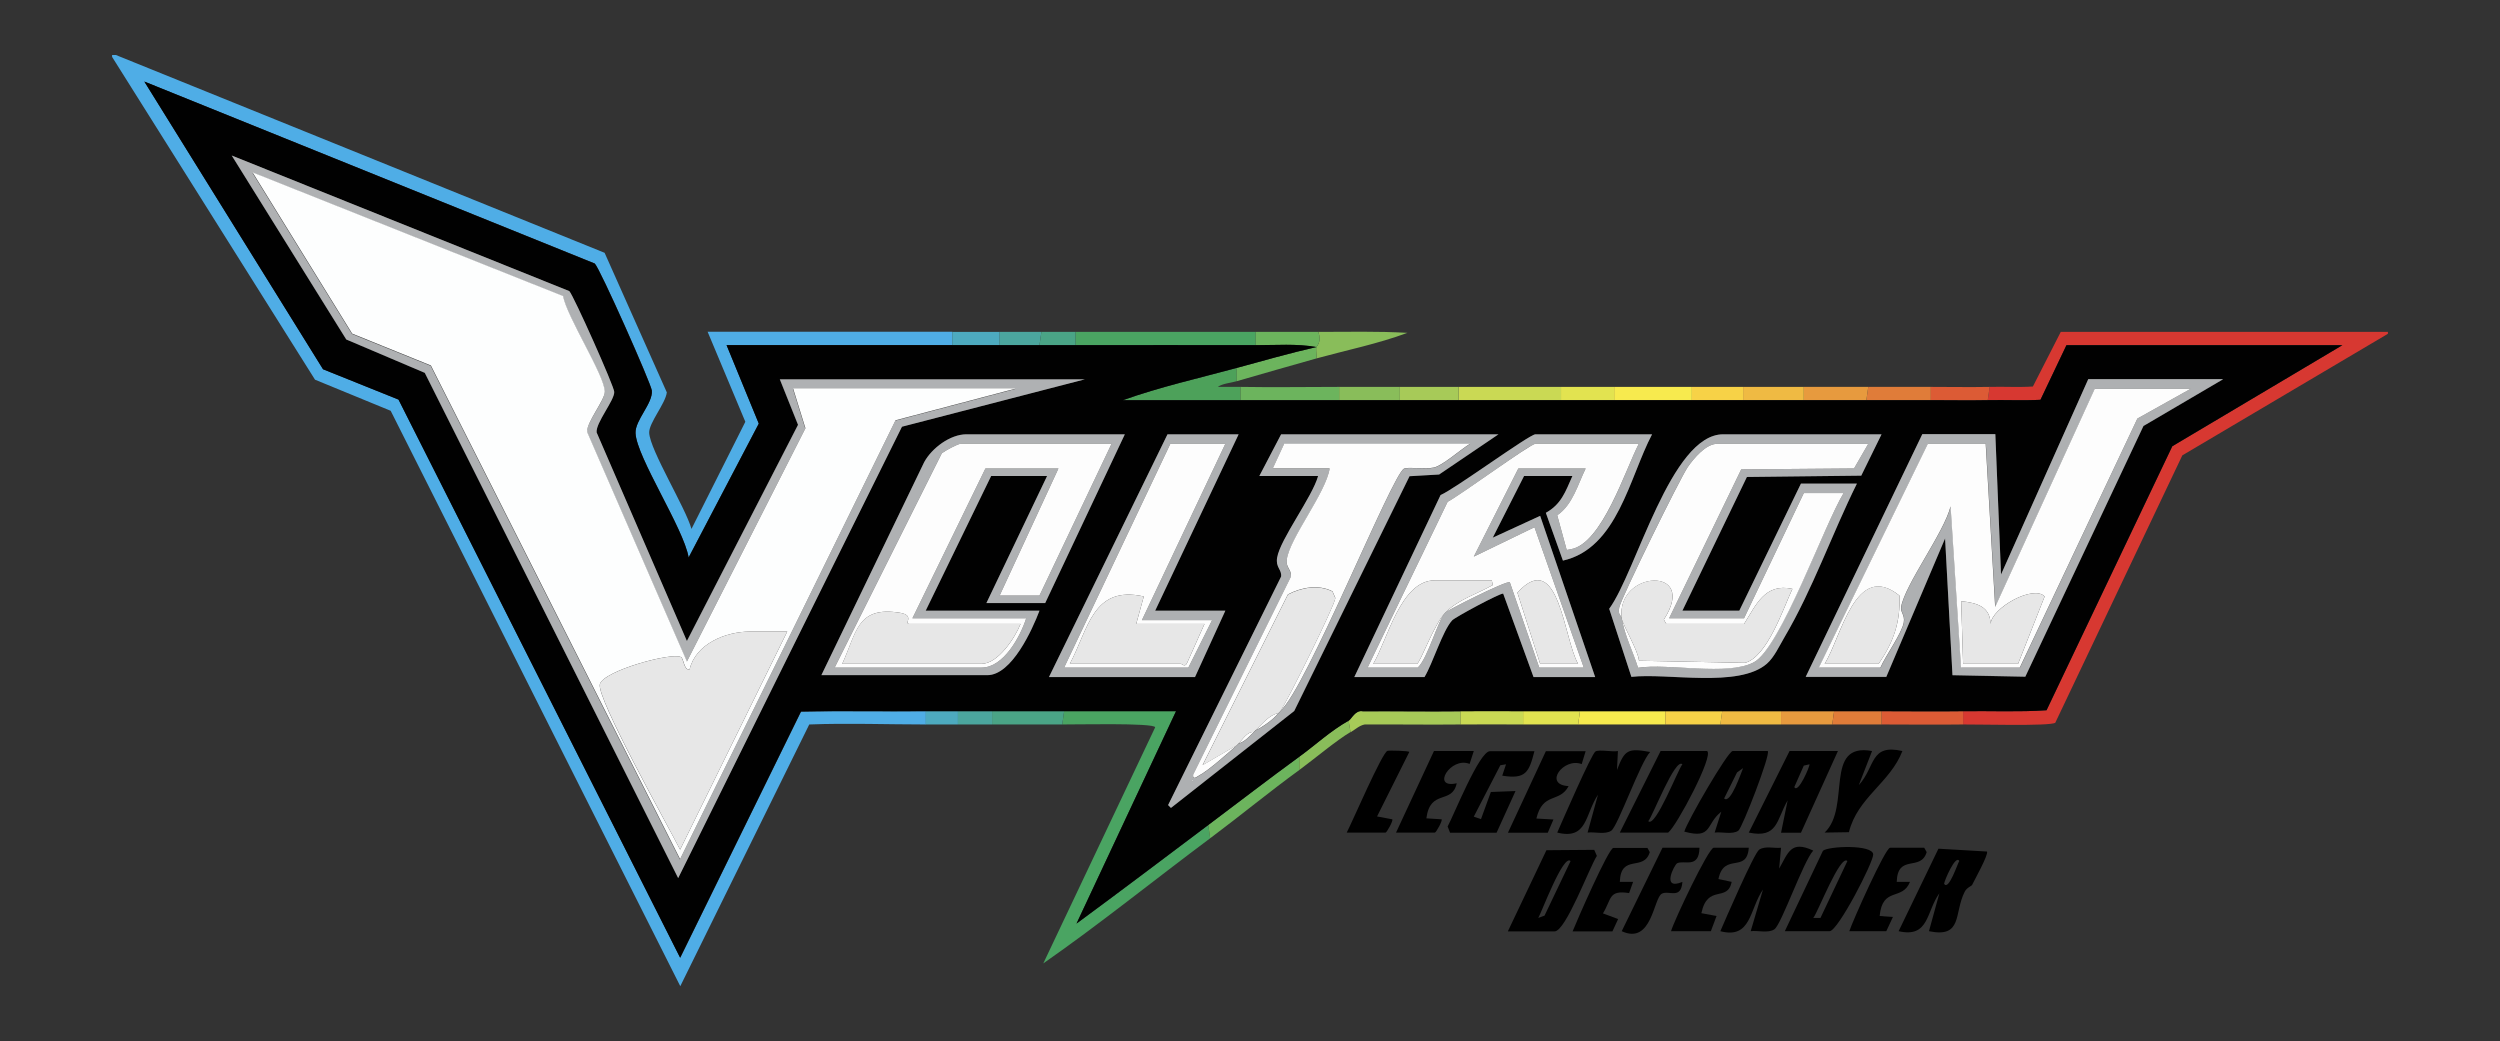 <svg xmlns="http://www.w3.org/2000/svg" id="Layer_1" viewBox="0 0 1318.2 549"><rect x="0" y="0" width="1318.2" height="549" fill="#333333" stroke="none"/><defs><style>.st0{fill:#010101}.st3{fill:#a7ca58}.st4{fill:#efba43}.st5{fill:#aeb0b2}.st6{fill:#cad954}.st7{fill:#f7d247}.st9{fill:#f7ea4e}.st10{fill:#4aa462}.st11{fill:#4daabf}.st12{fill:#4ba69e}.st13{fill:#e7e7e7}.st14{fill:#89bd5a}.st15{fill:#4aa486}.st16{fill:#afb1b3}.st17{fill:#dc5b35}.st18{fill:#6cb45d}.st19{fill:#e07c39}.st21{fill:#e79a3e}.st22{fill:#e2e350}.st23{fill:#fdfdfd}</style></defs><g id="Layer_2"><g id="Layer_4"><g><path fill="#4fade6" d="m61.1 29 257.7 104.3 32.8 73.6c-.7 5.9-9.5 16.1-9.3 21.3.4 9.1 19.3 39.7 22.3 50.7l28.4-56.5-19.9-47.5h129v7h-119l17 41.4-37 70.6c-2.6-15.4-27.5-52.9-28-65.6-.3-6.8 9.2-15.7 8.6-22.4-.3-3.7-27.4-64.5-30.1-67L76.1 43l94.3 151.7 39.8 16L358.7 505l63.7-129.8c21.9-.4 43.9 0 65.8-.2v7c-20.5 0-41-.8-61.5 0l-68 138L206 216.6l-39.9-16.4L59.1 30v-1h2Z"/><path fill="#d73831" d="M1259.1 175v1l-108.4 64.1-67 141c-2.9 1.9-41.6.8-48.6.9v-7c14.7-.2 29.4.5 44-.5l66.3-139.2 89.7-53.3h-145.5l-13.7 28.8c-9.2.5-18.6 0-27.8.2l1-7c7.6-.2 15.2.3 22.8-.2l14.7-28.8h172.5Z"/><path d="M561.1 375h59l-52.5 112c23.3-17.1 46.4-34.6 69.5-52l1 7c-29.4 21.9-57.9 45-88 66l59-124.5c-.2-2.5-44.8-1.4-49-1.5l1-7Z" class="st10"/><path d="m939.1 447-1 11c4.8-8.3 6.1-15.1 18-9.5-5.2 5.5-16.8 39-20.5 41.5-3.2 2.2-8.8.5-12.5 1l6.5-22c-7.2 10.4-6.1 26.3-22.5 22 2.5-5.8 17.8-41.2 20.5-43 3.1-2.1 8-.6 11.5-1ZM853.1 396l-.5 10c4.1-10.7 5.7-11.6 17.5-9.5-5.2 5.4-17 39.1-20.5 41.5-3.2 2.2-8.8.5-12.5 1l5.5-20c-6.9 10.4-5.5 24-21.5 20 2.3-5.2 18.1-41.7 20.2-42.8s9 .4 11.8-.2ZM941.1 491l20.1-42.4c2.9-2.5 26.2-3.4 26.5 1.9.2 4-18.6 40.5-23 40.5h-23.5Zm33-37c-3.8-3.7-15.7 27.4-18 30h3.8c0-.1 14.2-30 14.2-30ZM795.1 491l20.3-42.7 25.2-.2 1.4 3.2c-3.8 5.7-16.4 39.8-22.3 39.8h-24.5Zm33-37c-3.8-3.8-15.3 27.2-17 30l3.3-1.2 13.7-28.7ZM1039.8 466.7c-.3.5-2.8 1.3-3.9 3.6-5.7 11.3-.9 24.4-18.8 20.7l5.5-20c-7 9.6-5.3 23.7-21.5 20l21-43.5 25.6 1.5c.9 1.6-6.7 15.2-7.9 17.7Zm-6.7-12.7c-1.9-3.7-8 10.6-8 12 2.4 4 7.3-11.3 8-12ZM900.1 396c3.8 2.2-16.1 39.7-20.5 43h-25.5l21.5-43h24.5Zm-13 7c-3.8-3.7-15.7 27.4-18 30 3.8 3.7 15.7-27.4 18-30ZM969.1 396l-19.5 43.1h-10.5l3.5-17.1c-6 10.4-5.1 20.2-20.5 17l21.5-43h25.5Zm-15 7-3 .7-5 11.3c2 3.8 8.4-11.3 8-12ZM932.1 396c1.7 1.5-13.5 40.7-15.5 42-3.1 2.2-8.8.5-12.5 1l3.5-11c-8.4 6.6-4.5 14.6-19.5 10.5 1.5-5.4 23-42.5 25.5-42.5h18.5Zm-13 9-3.2 2.3-6.8 13.7c3.4 3.3 9.1-14 10-16ZM809.1 396c-2.9 11.2-4.5 15-17 13l2-6-3 .5-14 27.1 3.8 1.3 5.2-14.3 13-.5-10 22h-24.5l-1.3-3.3c3.2-5.8 16.7-39.7 22.3-39.7h23.5ZM987.1 396l-7 18c8.9-9.8 5.8-21.9 23-18-6.5 16.8-23.7 24.5-28.2 42.8l-12.8.2c14.1-13.3-.8-47.7 25-43Z"/><path d="M922.1 447c-1 13.8-13.1 2.2-16 16.5l7 1.5c-2.3 11-12.7.9-16 16.5l8 1.5-3 8h-21c1.6-5.6 19.8-44 22.5-44h18.5Z" class="st0"/><path d="m868.6 447 1.3 2.3c-3.1 10.5-15.3.6-15.8 15.7h7l-2.1 5.9c-11-1.7-9.1 3.1-13.8 10.7l8 3-3 6.5h-21c2.1-5.3 19-44 21.5-44h18ZM1014.6 447l1.3 2.3c-3.1 10.5-15.3.6-15.8 15.7h7c-4.1 10.2-14.5 2.3-16 18l7 .5-3.5 7.5h-19.5c1.8-5.5 19-44 21.5-44h18ZM836.1 396l-2.1 6.9c-9.5-3.7-20.5 10.9-6.9 11.6-4.8 9.1-13.6 2.9-17 17.1l9 .5-3 7h-21l20-43h21ZM777.1 396l-2.2 6.8c-10-4.1-20.6 13.3-6.8 10.2-2.4 11.4-14 2.8-16 18.5l8 .5c.7.6-2.9 7-3.5 7h-20.5l20-43h21ZM896.1 447c-.2 11.3-8.1 6.3-11.8 8.2-1.4.7-8.6 14.6 2.8 9.8-.7 9.5-7.1 4.3-10.8 6.2-4.5 2.3-5.2 27.2-21.2 19.8l21.5-44h19.5ZM710.1 439c2.8-5.3 18.7-42.3 21.5-43.1 1.1-.3 11.4 0 11.5.6l-17 34 8 1.5c.7.6-2.9 7-3.5 7h-20.5Z"/><path d="M770.1 375v7c-16.8.2-33.7-.1-50.5 0-2.8.5-4.9 2.6-7.5 4.1l-1-6c1.5-.8 3.5-5.9 7.5-5 17.2-.1 34.4.2 51.5 0Z" class="st3"/><path d="M685.1 406c-15.8 11.5-31.2 24.2-47 36l-1-7c16-12 31.8-24.2 48-36v7Z" class="st18"/><path d="M878.1 375v7h-46l1-7h45Z" class="st9"/><path d="M1035.1 375v7c-14.3.2-28.7 0-43 0v-7c14.3 0 28.7.2 43 0Z" class="st17"/><path d="m561.1 375-1 7h-37v-7h38Z" class="st15"/><path d="M803.1 375v7c-11 0-22-.1-33 0v-7c11-.1 22 0 33 0Z" class="st6"/><path d="M939.1 375v7h-32l1-7h31Z" class="st4"/><path d="m711.1 380 1 6c-7.1 4.1-19.5 14.5-27 20v-7c8.8-6.4 16.4-13.6 26-19Z" class="st14"/><path d="m833.1 375-1 7h-29v-7h30Z" class="st22"/><path d="m908.1 375-1 7h-29v-7h30Z" class="st7"/><path d="m967.1 375-1 7h-27v-7h28Z" class="st21"/><path d="M992.1 375v7h-26l1-7h25Z" class="st19"/><path d="M523.1 375v7h-18v-7h18Z" class="st12"/><path d="M505.1 375v7h-17v-7h17Z" class="st11"/><path d="M662.1 175v7c-31.7-.1-63.3 0-95 0v-7h95Z" class="st10"/><path fill="#4da15a" d="M652.1 194v7c-3.1.9-7.5 1.2-10 3h12v7h-62c19.5-7 40-11.5 60-17Z"/><path d="M823.1 204v7h-54v-7h54Z" class="st6"/><path d="M706.1 204v7h-52v-7c17.3.3 34.7 0 52 0Z" class="st18"/><path d="M695.1 175c15.6 0 31.4-.4 47 .5-15.6 5.8-32 9.1-48 13.5.3-1.8-.4-4.4 0-6 .1-.5 3-2.6 1-8Z" class="st14"/><path d="M892.1 204v7h-41v-7h41Z" class="st9"/><path d="M695.1 175c2 5.4-.9 7.5-1 8-.4 1.6.3 4.2 0 6-14 3.9-28 8-42 12v-7c14-3.8 27.9-7.8 42-11-10.4-1.9-21.4-.9-32-1v-7h33Z" class="st18"/><path d="M1018.1 204v7h-34l1-7h33Z" class="st19"/><path d="m985.1 204-1 7h-33v-7h34Z" class="st21"/><path d="M951.1 204v7h-32v-7h32Z" class="st4"/><path d="M738.1 204v7h-32v-7h32Z" class="st14"/><path d="M769.1 204v7h-31v-7h31Z" class="st3"/><path d="m1049.1 204-1 7c-10 .2-20 0-30 0v-7c10.3 0 20.7.2 31 0Z" class="st17"/><path d="M851.1 204v7h-28v-7h28Z" class="st22"/><path d="M919.1 204v7h-27v-7h27Z" class="st7"/><path d="M527.1 175v7h-25v-7h25Z" class="st11"/><path d="m549.1 175-1 7h-21v-7h22Z" class="st12"/><path d="M567.1 175v7h-19l1-7h18Z" class="st15"/><path d="M488.1 375c-21.9.2-43.9-.3-65.8.2L358.6 505 210.1 210.7l-39.8-16L76.1 43l237.5 96c2.7 2.5 29.7 63.4 30.1 67 .6 6.7-8.9 15.6-8.6 22.4.5 12.7 25.4 50.2 28 65.6l37-70.6-17-41.4h184c31.6 0 63.4-.1 95 0 10.6 0 21.6-.9 32 1-14.1 3.2-28 7.2-42 11-20 5.4-40.4 10-60 17h426c10 0 20 .2 30 0 9.3-.2 18.6.3 27.8-.2l13.7-28.8h145.5l-89.7 53.3-66.3 139.2c-14.6 1-29.3.3-44 .5s-28.7 0-43 0h-189c-11 0-22-.1-33 0-17.2.2-34.3-.1-51.5 0-4-.8-6 4.2-7.5 5-9.6 5.4-17.2 12.6-26 19-16.2 11.8-32 24-48 36-23.1 17.4-46.2 34.8-69.5 52l52.5-112h-132Zm84-175h-161l9.6 24-58.6 114-47.6-110c-.5-5.1 9.4-16.7 9.3-21.3 0-2.9-21.6-51.2-23.7-53.2L122.1 82l60.4 97 41.4 17.6L357.5 463l118-238 96.5-25Zm600 0h-71l-46 103-3-74h-38.5l-61.5 128h42.5l31-73 3.9 72.1 38.4.8 62.3-132.2 41.9-24.6Zm-579 29h-83.5c-8.6 0-18.3 7.3-22.3 14.7L433.1 356h87.5c12.9 0 23.7-24 27.5-34h-60l34.5-71h29.5l-32 67h31l42-89Zm60 0h-37.5l-62.5 128h77l16-35h-37l44-93Zm137 0H675.6l-11.5 22h31c-3 11.1-20 33.3-21.6 43-.9 5.3 2.5 6.2 2.1 10L616 424.5l1.5 1.5 65-51.1 60.8-123.8 15.6-.9 31.3-21.2Zm81 0h-61.5c-3.2 0-43 29.2-50 32l-45.5 96h37c4.2-7 9.6-24.6 14.6-29.9 1.6-1.7 25.4-14.5 26.9-14.1l16 44h32.5l-29-85-25 11.5 16.5-32.5h25.5c-3.7 8.3-5.8 14.8-14 19.4l9 25.2c28.8-6.5 35-43.8 47-66.6Zm121 0h-83.5c-27.7 0-45.7 72.5-60.1 92l11.7 35.9c19-2.1 56.5 6 71.4-6.9 3.9-3.4 6.6-9.4 9.2-13.8 15-25.4 25.2-54.8 38.3-81.2h-29.5l-32.5 67h-30l34-70.5 60.3-.7 10.7-21.8Z" class="st0"/><path d="m572.1 200-96.5 25-118 238L224 196.6 182.6 179l-60.4-97 178 71.5c2.1 2 23.7 50.3 23.7 53.2 0 4.6-9.8 16.2-9.3 21.3l47.6 110 58.6-114-9.6-24h161Zm-37 5h-117l6.5 21-62.5 123-52.6-121c-.5-5.1 9.4-16.7 9.3-21.3-.1-8.6-20-39.4-22-50.4L133.1 91.1l52.5 85 41.5 16.8 131.4 260.3 113.6-231.4 62.9-16.6Z" class="st16"/><path d="m1172.1 200-41.9 24.6-62.3 132.2-38.4-.8-3.9-72.1-31 73h-42.5l61.5-128h38.5l3 74 46-103h71Zm-17 5h-50.5l-52.5 115-5-86h-30.5l-57.5 118h32.5c2.5-5.9 11.4-18.2 12.3-23.8.7-4-1.9-5.5-1.4-8.2 2.1-12 22.6-39.1 26.1-53l5.5 85h31l61.9-131.3 28.1-15.7Z" class="st5"/><path d="M871.1 229c-12 22.8-18.2 60.1-47 66.6l-9-25.2c8.2-4.6 10.3-11.1 14-19.4h-25.5l-16.5 32.5 25-11.5 29 85h-32.5l-16-44c-1.5-.4-25.3 12.4-26.9 14.1-5 5.4-10.3 22.9-14.6 29.9h-37l45.5-96c7-2.8 46.8-32 50-32h61.5Zm-109 94c1.3-1.4 32.5-17.1 34-16l15.5 45h23.5l-26-74-32 15.5 23.5-46.5h35.5c-4.2 8.5-6.8 19.2-15 24.7l5 18.3 2.1-.4c16.6-2.7 28.8-41.9 35.9-55.6h-54.5c-2.8 0-40.2 27.6-46.3 30.6L721.1 352h26.5c5.5-5.4 10.4-24.7 14.5-29ZM593.1 229l-42 89h-31l32-67h-29.5l-34.5 71h60c-3.8 10-14.6 34-27.5 34h-87.5l54.2-112.3c4-7.4 13.7-14.7 22.3-14.7h83.5Zm-7 5h-79.5c-1.6 0-8.3 3.7-10 5l-56.5 113h77.5c11.6 0 20.4-16.4 23.5-26h-60l38.5-79h38.5l-31 67h21l38-80Z" class="st16"/><path d="m992.1 229-10.7 21.8-60.3.7-34 70.5h30l32.5-67h29.5c-13.1 26.4-23.3 55.8-38.3 81.2-2.6 4.4-5.3 10.4-9.2 13.8-14.9 12.9-52.4 4.7-71.4 6.9L848.5 321c14.3-19.5 32.4-92 60.1-92h83.5Zm-137 97c1.5 9.1 6 17.4 8.6 26.1 16-2.4 47.6 4.2 61.1-2.9s37.4-73.2 47.3-89.2h-21l-31.5 66h-39.5l38-78.5 59.5-.5 7.5-13h-79.5c-6.2 0-12.5 7.7-15.7 12.3-4.1 5.9-35.2 69.2-36.1 74-.8 4.2 1 3.9 1.3 5.7ZM790.1 229l-31.3 21.2-15.6.9-60.8 123.8-65 51.1-1.5-1.5L675.5 304c.4-3.8-3-4.7-2.1-10 1.6-9.7 18.5-31.9 21.6-43h-31l11.5-22H790Zm-115 146c13.8-12.1 58.8-124.5 65.2-127.8 2-1.1 11.7.4 15.8-.6 4.7-1.1 14.3-9.7 19-12.5h-98l-6 13h30c-2.1 13.1-21 36.7-22.6 48-.6 4.4 2.5 5.3 2.2 9l-51.6 104.5c-.2 3.1 2.2.9 3.3.3 5-2.7 15.1-11.7 19.7-15.8.4-.3.7-.7 1-1 3.3-.9 5.7-3.8 8-6l1-1c4-1.8 9.3-5.7 12-9 .3-.4.7-.6 1-1Zm-46.5 36v1l.5-.5-.5-.5Z" class="st5"/><path d="m653.1 229-44 93h37l-16 35h-77l62.5-128h37.5Zm-7 5h-29l-56 118h65.5l12.5-25h-37l44-93Z" class="st5"/><path fill="#fdfefe" d="m535.1 205-62.9 16.6L358.6 453 227.2 192.7l-41.5-16.8-52.5-85 163.7 65.2c2 11 21.9 41.8 22 50.4 0 4.6-9.8 16.2-9.3 21.3l52.6 121 62.5-123-6.5-21h117Zm-120 128h-19.5c-13 0-28.8 6.5-32 20-3 .5-3-5.7-4.5-6.5-4.5-2.8-40.7 7.1-42.8 14.2s36.7 76.2 42.3 87.3l56.5-115Z"/><path d="m1155.1 205-28.1 15.7-62 131.3h-31l-5.5-85c-3.5 13.9-24 41.1-26.1 53-.5 2.7 2.1 4.2 1.4 8.2-.9 5.6-9.8 17.9-12.3 23.8H959l57.5-118h30.5l5 86 52.5-115h50.5Zm-193 145h28.5c8.1-12 11.4-22.1 11-35.9-23.3-18.9-30.8 22.2-39.5 35.9Zm102 0 14-35.5c-5.8-6.3-28 6-28.5 14.5-.3-9.1-7-11.1-15.5-12l1 33h29ZM762.1 323c-4.1 4.3-9 23.6-14.5 29h-26.5l42.2-87.4c6.1-3.1 43.6-30.6 46.3-30.6h54.5c-7.1 13.7-19.4 52.9-35.9 55.6l-2.1.4-5-18.3c8.2-5.6 10.8-16.2 15-24.7h-35.5l-23.5 46.5 32-15.5 26 74h-23.5l-15.5-45c-1.5-1.1-32.7 14.6-34 16 7-7 16-9.5 25-14.5l-.5-2.5h-30c-18.1 0-25 31.4-32.5 44h23c1.6 0 9.1-21.1 15-27Zm70 27c-7.5-12.6-10.1-61.6-32-37.5l12 37.5h20ZM586.1 234l-38 80h-21l31-67h-38.5l-38.5 79h60c-3.1 9.6-11.9 26-23.5 26h-77.5l56.5-113c1.7-1.3 8.4-5 10-5h79.5Zm-142 116h73.5c8.7 0 17.7-13.9 20.5-21h-58.5c-3.3 0 3.1-4.5-5.1-5.9-22.7-3.7-22.8 10.6-30.4 26.9ZM855.1 326c-.3-1.8-2.1-1.5-1.3-5.7.9-4.8 32-68 36.1-74 3.2-4.6 9.5-12.3 15.7-12.3h79.5l-7.5 13-59.5.5-38 78.5h39.5l31.5-66h21c-9.9 16-33.3 81.8-47.3 89.2s-45.1.4-61.1 2.9c-2.7-8.7-7.1-17-8.6-26.1.4 3.4 8.8 17.2 9.1 22.4l55.9 1.1c11.8-3.1 20.3-29 25-39-14.6-3.2-19.2 8.6-25.5 18.5h-41l-1.3-2.3c18.6-28.5-25.3-26.1-22.2-.7ZM652.1 393c-4.6 4.1-14.7 13.1-19.7 15.8-1.2.6-3.5 2.8-3.3-.3L680.7 304c.4-3.7-2.8-4.6-2.2-9 1.5-11.3 20.5-34.9 22.6-48h-30l6-13h98c-4.7 2.8-14.3 11.4-19 12.5-4.2 1-13.8-.4-15.8.6-6.4 3.3-51.4 115.7-65.2 127.8 3.2-4.2 29-56.3 29-59.6l-1.5-3.5c-7.4-3.8-16.5-2.1-23.5 1.6l-45 90 18-10.5Z" class="st23"/><path d="M675.1 375c-.3.4-.7.6-1 1-5.2 1.1-8.4 5.7-12 9l-1 1c-3.5-.4-6.1 4.2-8 6-.3.3-.6.7-1 1l-18 10.5 45-90c7.1-3.7 16.1-5.4 23.5-1.6l1.5 3.5c0 3.3-25.8 55.4-29 59.6Z" class="st13"/><path d="M661.1 386c-2.3 2.2-4.7 5.1-8 6 1.9-1.8 4.5-6.4 8-6ZM674.1 376c-2.7 3.3-8 7.2-12 9 3.6-3.3 6.8-7.9 12-9ZM628.6 411l.5.5-.5.5v-1zM646.1 234l-44 93h37l-12.5 25h-65.5l56-118h29Zm-47 95 4-14.5c-27.1-6.1-29.3 17.6-39 35.5h58.5c.7 0 2.2 2.2 3.4-.6l9.1-20.4h-36Z" class="st23"/><path d="m415.1 333-56.5 115c-5.6-11.1-44.3-80.3-42.3-87.3s38.3-17 42.8-14.2c1.4.9 1.5 7.1 4.5 6.5 3.2-13.5 19-20 32-20h19.5ZM1064.1 350h-29l-1-33c8.5.9 15.2 2.9 15.5 12 .6-8.5 22.7-20.8 28.5-14.5l-14 35.5ZM962.1 350c8.8-13.8 16.2-54.9 39.5-35.9.4 13.8-2.9 24-11 35.9h-28.5ZM762.1 323c-5.9 5.9-13.4 27-15 27h-23c7.5-12.6 14.4-44 32.5-44h30l.5 2.5c-8.9 5-18 7.5-25 14.5ZM832.1 350h-20l-12-37.5c21.9-24.1 24.5 24.9 32 37.5ZM444.1 350c7.5-16.2 7.6-30.6 30.4-26.9 8.2 1.3 1.8 5.9 5.1 5.9h58.5c-2.8 7.1-11.8 21-20.5 21h-73.5ZM855.1 326c-3.2-25.4 40.8-27.9 22.2.7l1.3 2.3h41c6.3-9.9 10.9-21.7 25.5-18.5-4.7 10-13.2 35.9-25 39l-55.9-1.1c-.3-5.2-8.7-19-9.1-22.4ZM599.1 329h36l-9.1 20.4c-1.2 2.8-2.7.6-3.4.6h-58.5c9.7-17.9 11.9-41.6 39-35.5l-4 14.5Z" class="st13"/></g></g></g></svg>